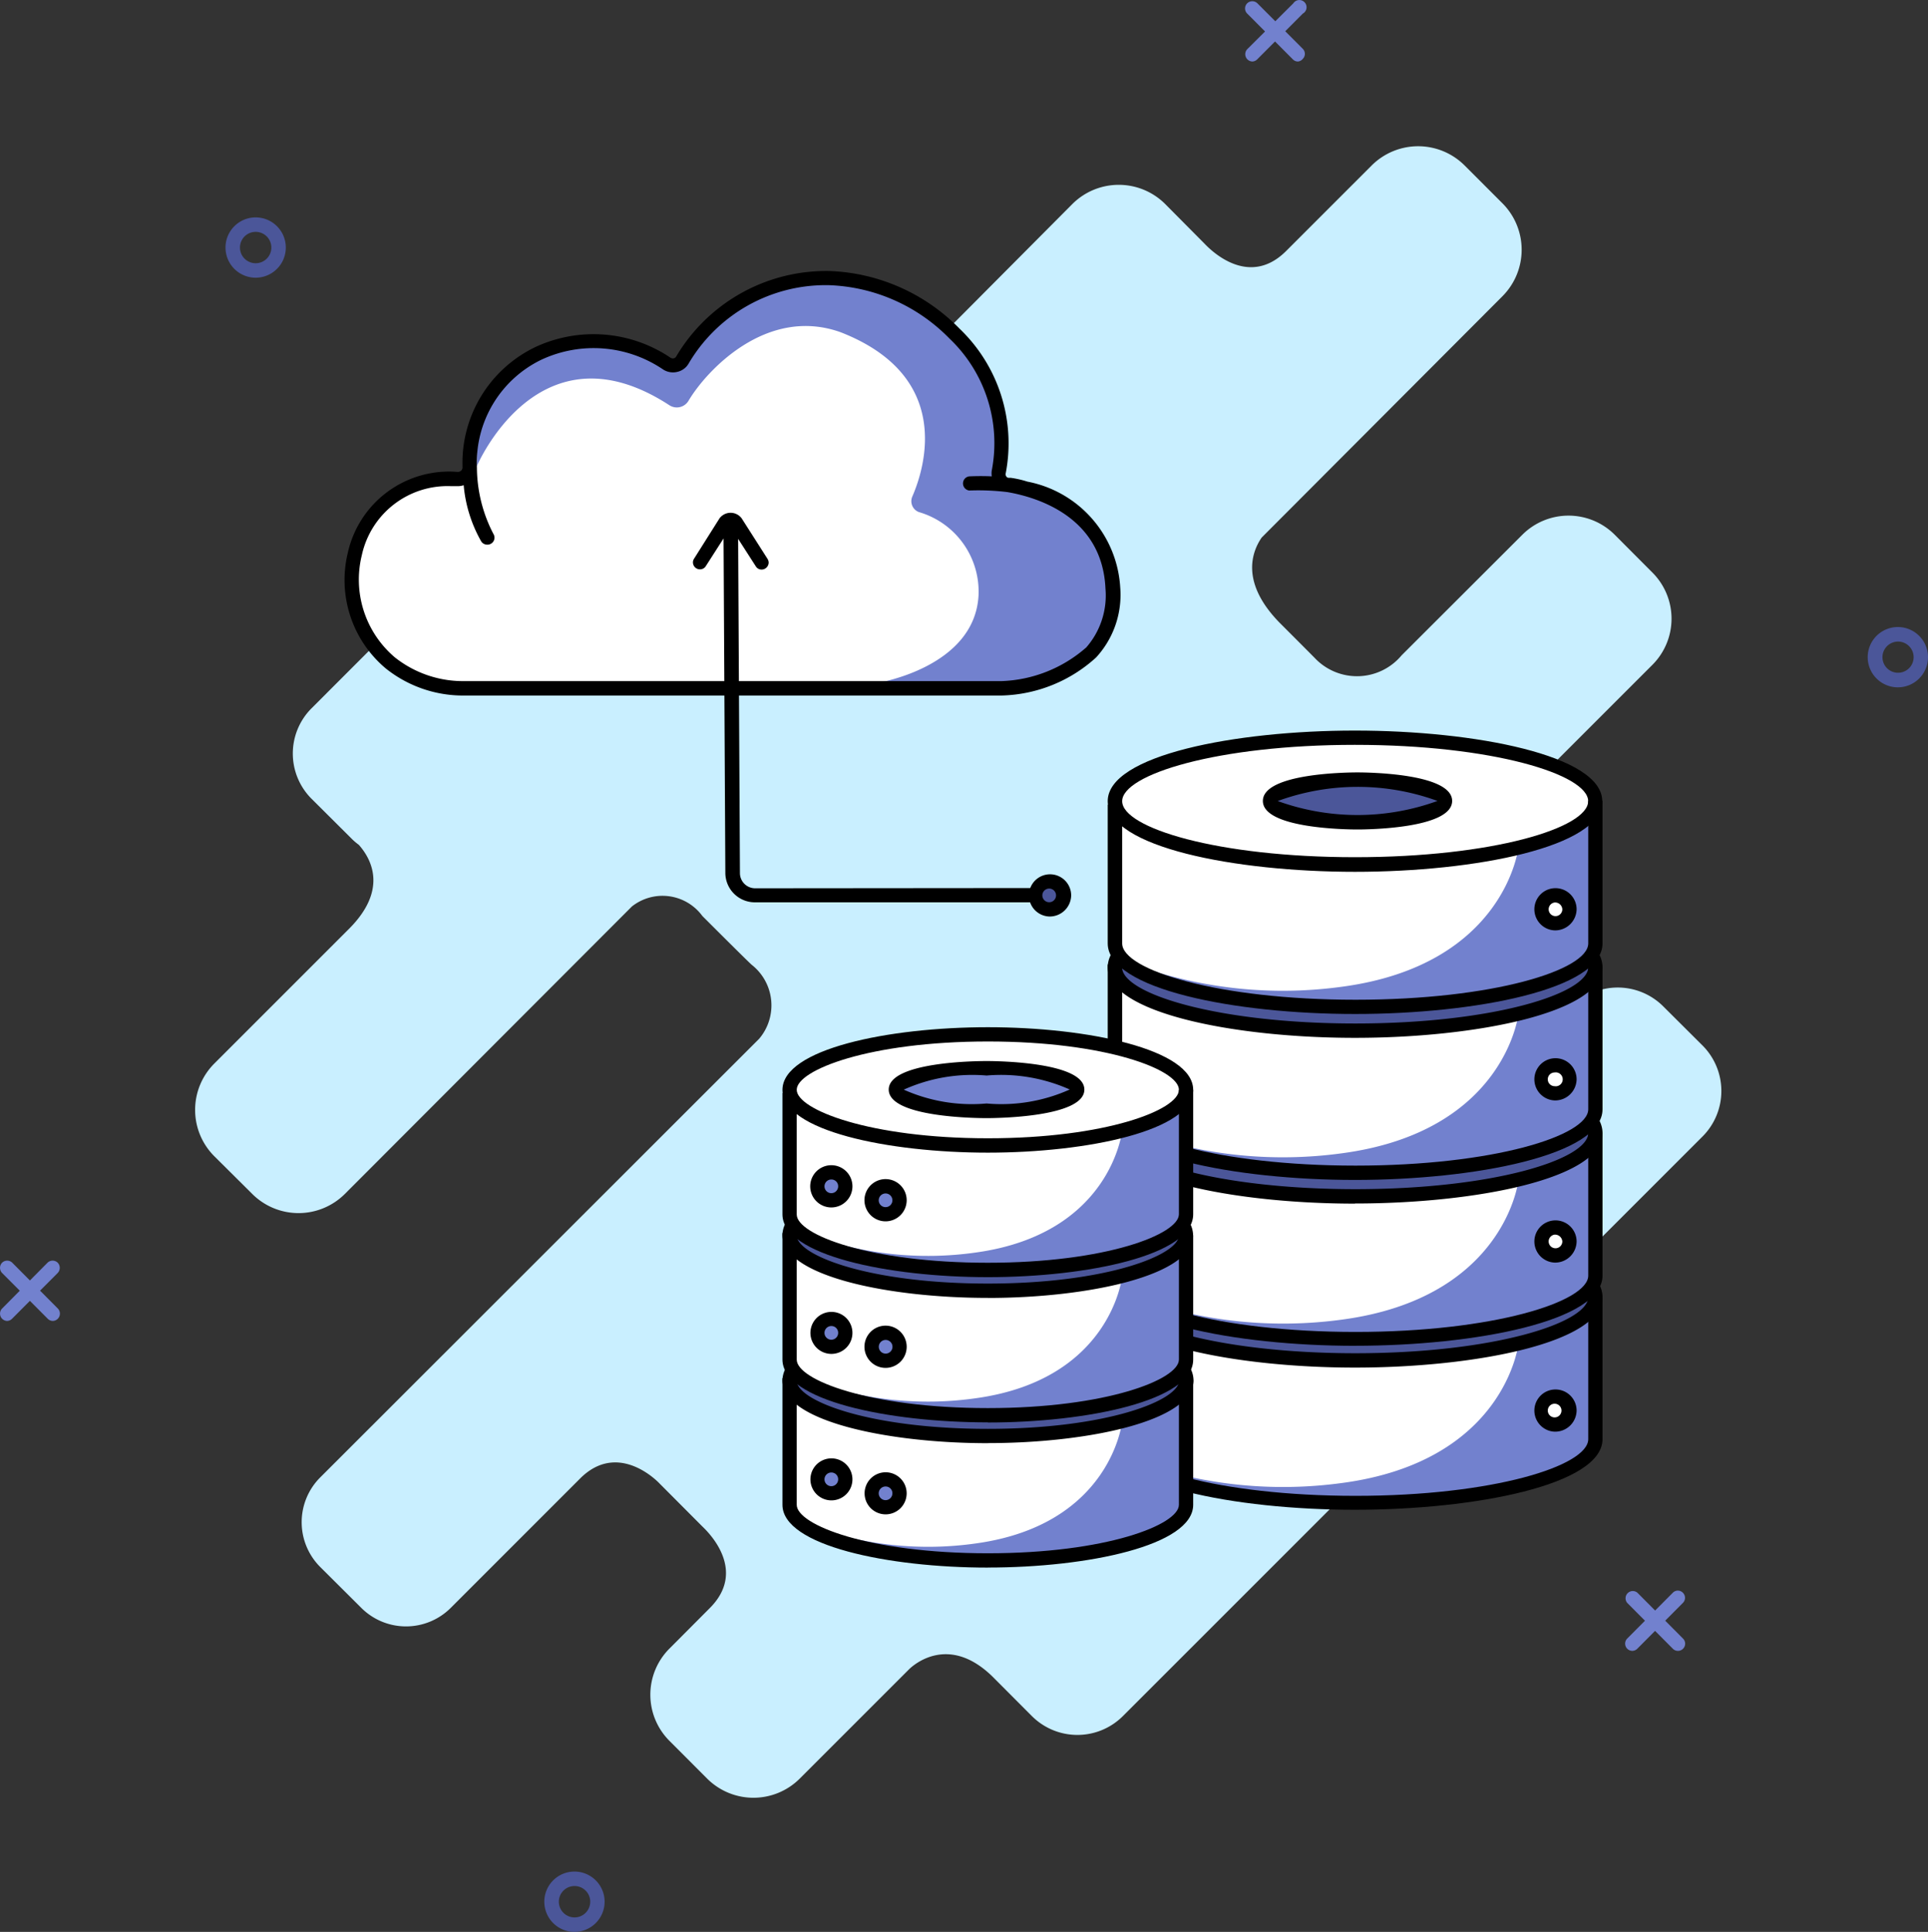 <svg xmlns="http://www.w3.org/2000/svg" width="71.876" height="72.015" viewBox="0 0 71.876 72.015">
  <rect x="0" y="0" width="71.876" height="72.015" fill="#333333" stroke="none"/>
  <g id="Group_116" data-name="Group 116" transform="translate(-0.003 0.129)">
    <g id="_24" data-name="24" transform="translate(0.003 -0.129)">
      <g id="Group">
        <path id="Contour" d="M76.726,48.776,75.244,47.3a2.4,2.4,0,0,0-3.379,0l-1.039,1.035c-1.471,1.379-2.925-.312-2.925-.312-.032-.039-1.517-1.532-1.517-1.532a2.506,2.506,0,0,1,.092-3.545l8.377-8.377a2.432,2.432,0,0,0,0-3.428L73.436,29.72a2.436,2.436,0,0,0-3.432,0l-4.506,4.5a2.165,2.165,0,0,1-3.219.121C62.254,34.311,60.943,33,60.943,33c-1.418-1.454-1.064-2.585-.663-3.169l8.98-9a2.453,2.453,0,0,0,0-3.457l-1.418-1.418a2.453,2.453,0,0,0-3.457,0l-3.191,3.191c-1.361,1.361-2.744.046-3.045-.273l-1.471-1.482a2.45,2.45,0,0,0-3.45,0l-9.044,9.09a2.209,2.209,0,0,1-3.311.057l-1.5-1.5a2.386,2.386,0,0,0-3.364,0L24.855,36.2a2.386,2.386,0,0,0,0,3.364l1.507,1.5a2.177,2.177,0,0,0,.259.22c.5.564,1.064,1.695-.355,3.123l-5.034,5.034a2.443,2.443,0,0,0,0,3.45L22.65,54.3a2.443,2.443,0,0,0,3.45,0L36.8,43.585a1.841,1.841,0,0,1,2.631.355s1.773,1.773,1.844,1.822a1.923,1.923,0,0,1,.273,2.751L25.178,64.871a2.361,2.361,0,0,0,0,3.329l1.539,1.532a2.358,2.358,0,0,0,3.329,0l4.825-4.825c1.45-1.45,2.96.184,2.96.184l1.6,1.606c.3.284,1.645,1.673.273,3.042L38.2,71.249a2.432,2.432,0,0,0,0,3.435L39.614,76.1a2.443,2.443,0,0,0,3.439,0l4.081-4.081c.163-.16,1.468-1.329,3.109.269l1.478,1.482a2.4,2.4,0,0,0,3.379,0L76.726,52.147A2.4,2.4,0,0,0,76.726,48.776Z" transform="translate(-13.245 -9.792)" fill="#c9efff"/>
        <g id="Group_113" data-name="Group 113" transform="translate(8.408 8.104)">
          <path id="Contour-2" data-name="Contour" d="M197.531,68.048a1.124,1.124,0,1,1,1.117-1.113A1.124,1.124,0,0,1,197.531,68.048Zm0-1.705a.581.581,0,1,0,.415.174A.585.585,0,0,0,197.531,66.342Z" transform="translate(-135.18 -50.53)" fill="#4b5699"/>
          <path id="Contour-3" data-name="Contour" d="M24.847,24.978a1.124,1.124,0,1,1,1.12-1.124,1.124,1.124,0,0,1-1.12,1.124Zm0-1.709a.585.585,0,1,0,.581.585.585.585,0,0,0-.581-.585Z" transform="translate(-23.72 -22.73)" fill="#4b5699"/>
          <path id="Contour-4" data-name="Contour" d="M58.371,198.908a1.124,1.124,0,1,1,1.117-1.124,1.124,1.124,0,0,1-1.117,1.124Zm0-1.709a.585.585,0,1,0,.581.585.585.585,0,0,0-.581-.585Z" transform="translate(-45.356 -134.997)" fill="#4b5699"/>
        </g>
        <g id="Group-2" data-name="Group" transform="translate(46.419)">
          <path id="Contour-5" data-name="Contour" d="M132.9,2.25a.262.262,0,0,1-.188-.082l-1.7-1.705a.269.269,0,0,1,0-.383.273.273,0,0,1,.379,0l1.691,1.695a.266.266,0,0,1,0,.379A.262.262,0,0,1,132.9,2.25Z" transform="translate(-130.935 0.043)" fill="#7281ce"/>
          <path id="Contour-6" data-name="Contour" d="M131.211,2.164a.273.273,0,0,1-.188-.461l1.716-1.709a.269.269,0,1,1,.355.383l-1.7,1.705A.269.269,0,0,1,131.211,2.164Z" transform="translate(-130.943 0.129)" fill="#7281ce"/>
        </g>
        <g id="Group-3" data-name="Group" transform="translate(60.586 59.293)">
          <path id="Contour-7" data-name="Contour" d="M172.887,169.394a.259.259,0,0,1-.188-.078l-1.7-1.709a.269.269,0,0,1,.379-.379l1.7,1.709a.266.266,0,0,1,0,.379.259.259,0,0,1-.188.078Z" transform="translate(-170.921 -167.148)" fill="#7281ce"/>
          <path id="Contour-8" data-name="Contour" d="M171.159,169.362a.269.269,0,0,1-.188-.457l1.7-1.709a.262.262,0,0,1,.376,0,.266.266,0,0,1,0,.379l-1.7,1.709a.266.266,0,0,1-.191.078Z" transform="translate(-170.895 -167.116)" fill="#7281ce"/>
        </g>
        <g id="Group-4" data-name="Group" transform="translate(0 46.994)">
          <path id="Contour-9" data-name="Contour" d="M1.969,134.67a.266.266,0,0,1-.188-.082l-1.7-1.705a.277.277,0,0,1,0-.383.273.273,0,0,1,.379,0l1.7,1.709a.273.273,0,0,1,0,.379A.269.269,0,0,1,1.969,134.67Z" transform="translate(-0.003 -132.424)" fill="#7281ce"/>
          <path id="Contour-10" data-name="Contour" d="M.272,134.67a.27.27,0,0,1-.191-.082.273.273,0,0,1,0-.379L1.775,132.5a.273.273,0,0,1,.379,0,.277.277,0,0,1,0,.383l-1.7,1.705a.266.266,0,0,1-.181.082Z" transform="translate(-0.003 -132.424)" fill="#7281ce"/>
        </g>
        <g id="Group-5" data-name="Group" transform="translate(12.878 10.102)">
          <path id="Contour-11" data-name="Contour" d="M38.438,43.387a4.048,4.048,0,0,1-1.322-4.063,3.584,3.584,0,0,1,3.84-2.794.436.436,0,0,0,.457-.44,4.515,4.515,0,0,1,2.56-4.254,4.868,4.868,0,0,1,4.786.355.4.4,0,0,0,.578-.124A6.209,6.209,0,0,1,54.82,29a6.842,6.842,0,0,1,4.662,2.067,5.624,5.624,0,0,1,1.652,5.151.4.4,0,0,0,.323.486c1.064.177,3.832.918,3.946,3.864.142,3.669-4.159,3.737-4.159,3.737H41.231A4.332,4.332,0,0,1,38.438,43.387Z" transform="translate(-36.781 -28.776)" fill="#fff"/>
          <path id="Contour-12" data-name="Contour" d="M69.607,36.48a5.816,5.816,0,0,0-4.339-7.055,7.835,7.835,0,0,0-2.886-.355,5.02,5.02,0,0,0-3.364,1.592,4.939,4.939,0,0,0-1.209,1.471l-.578.124s-4.644-2.882-7.091,2.212v1.62s2.3-5.456,7.183-2.273a.507.507,0,0,0,.709-.167c.663-1.12,2.911-3.545,5.672-2.556,4.127,1.61,3.191,4.935,2.67,6.13a.433.433,0,0,0,.248.574A3.089,3.089,0,0,1,68.845,40.9c-.142,2.68-3.74,3.258-3.74,3.258l1.907.213c4.559,0,6.736-.6,6.825-3.737S69.607,36.48,69.607,36.48Z" transform="translate(-45.243 -28.81)" fill="#7281ce"/>
          <g id="Group-6" data-name="Group">
            <path id="Contour-13" data-name="Contour" d="M61.738,36.213a3.719,3.719,0,0,0-.613-.138h-.078a.106.106,0,0,1-.082-.05.142.142,0,0,1-.021-.121,5.914,5.914,0,0,0-1.723-5.389,7.137,7.137,0,0,0-4.843-2.148,6.5,6.5,0,0,0-5.722,3.191.142.142,0,0,1-.089.064.17.17,0,0,1-.117-.021,5.134,5.134,0,0,0-5.041-.4,4.788,4.788,0,0,0-2.716,4.488.174.174,0,0,1-.053.121.188.188,0,0,1-.124.046,3.868,3.868,0,0,0-4.1,3.017,4.3,4.3,0,0,0,1.418,4.311,4.609,4.609,0,0,0,2.943,1.007H60.795a5.422,5.422,0,0,0,3.517-1.418,3.442,3.442,0,0,0,.9-2.613,4.274,4.274,0,0,0-3.478-3.946Zm2.191,6.2a5.046,5.046,0,0,1-3.138,1.241H40.778a4.091,4.091,0,0,1-2.609-.886,3.8,3.8,0,0,1-1.23-3.808,3.269,3.269,0,0,1,3.308-2.574h.241a.659.659,0,0,0,.248-.035,5.141,5.141,0,0,0,.652,2.092.259.259,0,0,0,.22.124.262.262,0,0,0,.277-.266.277.277,0,0,0-.043-.138,5.428,5.428,0,0,1-.613-2.482,4.259,4.259,0,0,1,2.4-4.006,4.609,4.609,0,0,1,4.531.355.674.674,0,0,0,.525.1.652.652,0,0,0,.429-.3,5.928,5.928,0,0,1,5.251-2.935,6.6,6.6,0,0,1,4.481,1.989,5.378,5.378,0,0,1,1.578,4.914.674.674,0,0,0,0,.223c-.45-.021-.812,0-.84,0a.266.266,0,0,0,0,.528A8.97,8.97,0,0,1,61,36.607c1.117.191,3.545.922,3.662,3.6a2.943,2.943,0,0,1-.734,2.212Z" transform="translate(-36.328 -28.366)"/>
          </g>
        </g>
        <path id="Contour-14" data-name="Contour" d="M75.189,67.793a.567.567,0,0,1-.567-.564l-.067-12.462.656,1.021a.252.252,0,0,0,.216.124.266.266,0,0,0,.266-.266.28.28,0,0,0-.046-.138l-.957-1.5a.514.514,0,0,0-.833,0L72.916,55.5a.248.248,0,0,0-.046.138.262.262,0,0,0,.262.266.255.255,0,0,0,.22-.124l.659-1.028.067,12.472a1.1,1.1,0,0,0,1.1,1.092H85.814v-.532Z" transform="translate(-47.037 -34.68)"/>
        <g id="Group-7" data-name="Group" transform="translate(38.359 32.592)">
          <ellipse id="Contour-16" cx="0.553" cy="0.521" rx="0.553" ry="0.521" transform="translate(0.202 0.265)" fill="#4b5699"/>
          <path id="Contour-15" data-name="Contour" d="M108.955,93.375a.787.787,0,1,1,.819-.794.8.8,0,0,1-.819.794Zm0-1.042a.255.255,0,1,0,.255.255A.255.255,0,0,0,108.955,92.333Z" transform="translate(-108.2 -91.802)"/>
        </g>
        <g id="Group-8" data-name="Group" transform="translate(41.294 27.234)">
          <path id="Contour-16-2" data-name="Contour" d="M117.485,135l-.085.741s1.62,2.106,8.757,2.07,9.218-2.163,9.218-2.163l-.113-.649s-2.195,1.9-9.406,1.925-8.37-1.925-8.37-1.925Z" transform="translate(-117.074 -114.327)" fill="#4b5699"/>
          <path id="Contour-17" data-name="Contour" d="M117.277,136.912s.979,2.184,8.778,2.07,9.079-2.163,9.079-2.163l-.06,5.382s-.667,2.127-8.292,2.1-9.023-1.485-9.572-2.219Z" transform="translate(-116.951 -115.502)" fill="#fff"/>
          <path id="Contour-18" data-name="Contour" d="M133.967,138.673s-.493,4.378-6.591,5.183a16.267,16.267,0,0,1-7.527-.755s.745,1.351,7.966,1.383,8.888-1.84,8.888-1.84l.135-5.353s-.61,1.152-2.872,1.383Z" transform="translate(-118.655 -115.806)" fill="#7281ce"/>
          <path id="Contour-19" data-name="Contour" d="M125.7,137.712c-4.474,0-9.218-.925-9.218-2.634a1.01,1.01,0,0,1,.206-.6l.433.312a.5.5,0,0,0-.106.287c0,.993,3.57,2.1,8.7,2.1s8.682-1.124,8.682-2.1a.518.518,0,0,0-.128-.316l.422-.323a1.042,1.042,0,0,1,.238.638C134.93,136.787,130.172,137.712,125.7,137.712Z" transform="translate(-116.48 -113.966)"/>
          <path id="Contour-20" data-name="Contour" d="M125.7,144.019c-4.474,0-9.218-.922-9.218-2.634V136h.539v5.4c0,1,3.57,2.1,8.7,2.1s8.675-1.117,8.675-2.113v-5.3h.532v5.3C134.93,143.091,130.172,144.019,125.7,144.019Z" transform="translate(-116.48 -114.973)"/>
          <path id="Contour-21" data-name="Contour" d="M117.325,100.334s2.989,1.893,8.98,1.836,8.278-1.23,8.714-1.961v.989s-1.6,1.826-8.831,1.748-8.594-1.5-8.948-2.127Z" transform="translate(-116.971 -91.871)" fill="#4b5699"/>
          <path id="Contour-22" data-name="Contour" d="M117.485,117.75l-.085.745s1.62,2.106,8.757,2.067,9.218-2.163,9.218-2.163l-.113-.649s-2.195,1.9-9.406,1.925S117.485,117.75,117.485,117.75Z" transform="translate(-117.074 -103.193)" fill="#4b5699"/>
          <g id="Group_114" data-name="Group 114" transform="translate(0.255 0.266)">
            <path id="Contour-23" data-name="Contour" d="M117.2,79.8s.266-2.3,9.267-2.365c0,0,8.661.22,8.661,2.588l-.021,5.24s-1.2,2.375-8.945,2.205-8.962-2.106-8.962-2.106Z" transform="translate(-117.2 -77.44)" fill="#fff"/>
            <path id="Contour-24" data-name="Contour" d="M117.322,102.375s.152,1.89,8.679,2.021,9.154-2.106,9.154-2.106v5.282s-.709,1.9-8.7,2.127-9.218-2.18-9.218-2.18Z" transform="translate(-117.226 -93.48)" fill="#fff"/>
            <path id="Contour-25" data-name="Contour" d="M117.277,119.676s.979,2.18,8.778,2.067,9.079-2.163,9.079-2.163l-.06,5.364s-.667,2.127-8.292,2.1-9.023-1.485-9.572-2.219Z" transform="translate(-117.206 -104.64)" fill="#fff"/>
          </g>
          <path id="Contour-26" data-name="Contour" d="M133.967,86.489s-.493,4.378-6.591,5.187a16.259,16.259,0,0,1-7.527-.752s.745,1.347,7.966,1.376,8.888-1.84,8.888-1.84l.135-5.35S136.229,86.266,133.967,86.489Z" transform="translate(-118.655 -82.125)" fill="#7281ce"/>
          <path id="Contour-27" data-name="Contour" d="M133.967,103.993s-.493,4.378-6.591,5.187a16.259,16.259,0,0,1-7.527-.752s.745,1.347,7.966,1.376,8.888-1.84,8.888-1.84l.135-5.353S136.229,103.766,133.967,103.993Z" transform="translate(-118.655 -93.421)" fill="#7281ce"/>
          <path id="Contour-28" data-name="Contour" d="M133.967,121.483s-.493,4.378-6.591,5.187a16.314,16.314,0,0,1-7.527-.755s.745,1.351,7.966,1.379,8.888-1.84,8.888-1.84l.135-5.353S136.229,121.238,133.967,121.483Z" transform="translate(-118.655 -104.71)" fill="#7281ce"/>
          <path id="Contour-29" data-name="Contour" d="M125.7,81.955c-4.474,0-9.218-.922-9.218-2.634s4.754-2.631,9.218-2.631,9.218.922,9.218,2.631S130.172,81.955,125.7,81.955Zm0-4.733c-5.134,0-8.679,1.106-8.679,2.1s3.545,2.088,8.679,2.088,8.693-1.092,8.693-2.088S130.824,77.222,125.7,77.222Z" transform="translate(-116.48 -76.69)"/>
          <path id="Contour-30" data-name="Contour" d="M125.7,92.019c-4.474,0-9.218-.922-9.218-2.631V84.219h.539v5.169c0,.993,3.57,2.1,8.7,2.1s8.675-1.106,8.675-2.1V84.07h.532v5.318C134.93,91.1,130.172,92.019,125.7,92.019Z" transform="translate(-116.48 -81.454)"/>
          <path id="Contour-31" data-name="Contour" d="M125.7,103.029c-4.474,0-9.218-.925-9.218-2.634a1.01,1.01,0,0,1,.206-.6l.433.312a.489.489,0,0,0-.106.287c0,.993,3.57,2.1,8.7,2.1s8.682-1.113,8.682-2.106a.518.518,0,0,0-.128-.316l.422-.326a1.063,1.063,0,0,1,.238.642C134.93,102.1,130.172,103.029,125.7,103.029Z" transform="translate(-116.48 -91.575)"/>
          <path id="Contour-32" data-name="Contour" d="M125.7,109.32c-4.474,0-9.218-.925-9.218-2.634v-5.4h.539v5.4c0,.993,3.57,2.1,8.7,2.1s8.675-1.11,8.675-2.1v-5.318h.532v5.318C134.93,108.395,130.172,109.32,125.7,109.32Z" transform="translate(-116.48 -92.569)"/>
          <path id="Contour-33" data-name="Contour" d="M125.7,120.472c-4.474,0-9.218-.922-9.218-2.634a1,1,0,0,1,.206-.6l.433.308a.5.5,0,0,0-.106.287c0,1,3.57,2.1,8.7,2.1s8.682-1.106,8.682-2.1a.518.518,0,0,0-.128-.312l.422-.326a1.042,1.042,0,0,1,.238.638c.007,1.712-4.751,2.634-9.225,2.634Z" transform="translate(-116.48 -102.838)"/>
          <path id="Contour-34" data-name="Contour" d="M125.7,126.76c-4.474,0-9.218-.922-9.218-2.631v-5.4h.539v5.414c0,.993,3.57,2.1,8.7,2.1s8.675-1.12,8.675-2.1v-5.318h.532v5.318c.007,1.695-4.751,2.616-9.225,2.616Z" transform="translate(-116.48 -103.826)"/>
          <g id="Group-9" data-name="Group" transform="translate(15.908 5.875)">
            <ellipse id="Contour-37" cx="0.553" cy="0.521" rx="0.553" ry="0.521" transform="translate(0.202 0.269)" fill="#fff"/>
            <path id="Contour-35" data-name="Contour" d="M162.105,94.835a.787.787,0,1,1,.819-.784A.8.8,0,0,1,162.105,94.835Zm0-1.039a.255.255,0,1,0,.287.255.269.269,0,0,0-.287-.255Z" transform="translate(-161.35 -93.262)"/>
          </g>
          <g id="Group-10" data-name="Group" transform="translate(15.908 12.214)">
            <ellipse id="Contour-39" cx="0.553" cy="0.521" rx="0.553" ry="0.521" transform="translate(0.202 0.265)" fill="#fff"/>
            <path id="Contour-36" data-name="Contour" d="M162.105,112.715a.787.787,0,1,1,.819-.787.8.8,0,0,1-.819.787Zm0-1.042a.255.255,0,0,0,0,.511.259.259,0,1,0,0-.511Z" transform="translate(-161.35 -111.142)"/>
          </g>
          <g id="Group-11" data-name="Group" transform="translate(15.908 18.259)">
            <ellipse id="Contour-41" cx="0.553" cy="0.521" rx="0.553" ry="0.521" transform="translate(0.202 0.265)" fill="#fff"/>
            <path id="Contour-37-2" data-name="Contour" d="M162.105,129.765a.787.787,0,1,1,.819-.787A.8.8,0,0,1,162.105,129.765Zm0-1.042a.255.255,0,1,0,.287.255A.273.273,0,0,0,162.105,128.723Z" transform="translate(-161.35 -128.192)"/>
          </g>
          <g id="Group-12" data-name="Group" transform="translate(15.908 24.562)">
            <ellipse id="Contour-43" cx="0.553" cy="0.521" rx="0.553" ry="0.521" transform="translate(0.202 0.265)" fill="#fff"/>
            <path id="Contour-38" data-name="Contour" d="M162.105,147.545a.787.787,0,1,1,.819-.787.8.8,0,0,1-.819.787Zm0-1.042a.255.255,0,1,0,.255.255.255.255,0,0,0-.255-.255Z" transform="translate(-161.35 -145.972)"/>
          </g>
          <g id="Group-13" data-name="Group" transform="translate(5.786 1.56)">
            <ellipse id="Contour-45" cx="3.262" cy="0.791" rx="3.262" ry="0.791" transform="translate(0.266 0.28)" fill="#4b5699"/>
            <path id="Contour-39-2" data-name="Contour" d="M136.328,83.217c-.355,0-3.528-.028-3.528-1.064s3.166-1.064,3.528-1.064,3.528.032,3.528,1.064S136.689,83.217,136.328,83.217Zm-2.985-1.064a8.744,8.744,0,0,0,5.967,0,8.689,8.689,0,0,0-5.967.007Z" transform="translate(-132.8 -81.09)"/>
          </g>
        </g>
        <g id="Group-14" data-name="Group" transform="translate(29.17 38.292)">
          <path id="Contour-40" data-name="Contour" d="M83.131,128.676s2.464,1.659,7.4,1.61,6.825-1.064,7.186-1.716v.861s-1.319,1.6-7.278,1.532-7.091-1.315-7.381-1.858Z" transform="translate(-82.783 -121.235)" fill="#4b5699"/>
          <path id="Contour-41-2" data-name="Contour" d="M83.267,143.92l-.067.649s1.347,1.861,7.218,1.812,7.6-1.893,7.6-1.893l-.1-.567s-1.808,1.666-7.754,1.684S83.267,143.92,83.267,143.92Z" transform="translate(-82.874 -131.143)" fill="#4b5699"/>
          <g id="Group_115" data-name="Group 115" transform="translate(0.255 0.266)">
            <path id="Contour-42" data-name="Contour" d="M83,110.7s.22-2.017,7.644-2.07c0,0,7.137.195,7.137,2.269v4.584s-.986,2.081-7.371,1.932S83,115.572,83,115.572Z" transform="translate(-83 -108.63)" fill="#fff"/>
            <path id="Contour-43-2" data-name="Contour" d="M83.089,130.471s.124,1.652,7.154,1.773,7.548-1.844,7.548-1.844v4.609s-.6,1.663-7.169,1.861S83,134.97,83,134.97Z" transform="translate(-83 -122.682)" fill="#fff"/>
            <path id="Contour-44" data-name="Contour" d="M83.09,145.6s.8,1.911,7.236,1.812,7.484-1.893,7.484-1.893l-.046,4.7s-.564,1.854-6.839,1.854-7.445-1.3-7.9-1.943Z" transform="translate(-83.019 -132.441)" fill="#fff"/>
          </g>
          <path id="Contour-45-2" data-name="Contour" d="M96.809,116.559s-.4,3.832-5.431,4.538a12.7,12.7,0,0,1-6.208-.656s.613,1.181,6.569,1.205,7.328-1.61,7.328-1.61l.11-4.687s-.486,1.01-2.368,1.209Z" transform="translate(-84.145 -112.702)" fill="#7281ce"/>
          <path id="Contour-46" data-name="Contour" d="M96.809,131.879s-.4,3.832-5.431,4.538a12.7,12.7,0,0,1-6.208-.656s.613,1.177,6.569,1.205,7.328-1.61,7.328-1.61l.11-4.687S98.692,131.68,96.809,131.879Z" transform="translate(-84.145 -122.59)" fill="#7281ce"/>
          <path id="Contour-47" data-name="Contour" d="M96.809,147.142s-.4,3.832-5.431,4.538a12.705,12.705,0,0,1-6.208-.659s.613,1.181,6.569,1.209,7.328-1.613,7.328-1.613l.11-4.687S98.692,146.94,96.809,147.142Z" transform="translate(-84.145 -132.44)" fill="#7281ce"/>
          <path id="Contour-48" data-name="Contour" d="M89.938,112.556c-3.715,0-7.658-.819-7.658-2.34s3.942-2.336,7.658-2.336,7.654.819,7.654,2.336-3.942,2.34-7.654,2.34Zm0-4.144c-4.417,0-7.126,1.064-7.126,1.8s2.709,1.808,7.126,1.808,7.122-1.064,7.122-1.808-2.709-1.8-7.122-1.8Z" transform="translate(-82.28 -107.88)"/>
          <path id="Contour-49" data-name="Contour" d="M89.938,121.451c-3.715,0-7.658-.819-7.658-2.34v-4.524h.532v4.527c0,.752,2.709,1.8,7.126,1.8s7.122-1.064,7.122-1.808V114.47h.532v4.641c0,1.521-3.942,2.34-7.654,2.34Z" transform="translate(-82.28 -112.134)"/>
          <path id="Contour-50" data-name="Contour" d="M89.938,131.041c-3.715,0-7.658-.819-7.658-2.336a.936.936,0,0,1,.174-.539l.44.3a.425.425,0,0,0-.082.241c0,.752,2.709,1.8,7.126,1.8s7.122-1.064,7.122-1.8a.461.461,0,0,0-.1-.262l.429-.312a.971.971,0,0,1,.2.574c0,1.507-3.942,2.336-7.654,2.336Z" transform="translate(-82.28 -120.951)"/>
          <path id="Contour-51" data-name="Contour" d="M89.938,136.572c-3.715,0-7.658-.819-7.658-2.34V129.51h.532v4.722c0,.755,2.709,1.808,7.126,1.808s7.122-1.064,7.122-1.808V129.6h.532v4.637c0,1.521-3.942,2.34-7.654,2.34Z" transform="translate(-82.28 -121.842)"/>
          <path id="Contour-52" data-name="Contour" d="M89.938,146.3c-3.715,0-7.658-.819-7.658-2.336a.954.954,0,0,1,.174-.539l.44.3a.426.426,0,0,0-.082.241c0,.752,2.709,1.8,7.126,1.8s7.133-1.053,7.133-1.812a.443.443,0,0,0-.1-.262l.433-.312a.971.971,0,0,1,.2.574c-.011,1.524-3.953,2.343-7.665,2.343Z" transform="translate(-82.28 -130.794)"/>
          <path id="Contour-53" data-name="Contour" d="M89.938,151.842c-3.715,0-7.658-.819-7.658-2.34V144.78h.532V149.5c0,.755,2.709,1.808,7.126,1.808s7.122-1.064,7.122-1.808v-4.644h.532V149.5c0,1.521-3.942,2.34-7.654,2.34Z" transform="translate(-82.28 -131.698)"/>
          <g id="Group-15" data-name="Group" transform="translate(1.035 5.144)">
            <circle id="Contour-61" cx="0.521" cy="0.521" r="0.521" transform="translate(0.266 0.266)" fill="#7281ce"/>
            <path id="Contour-54" data-name="Contour" d="M85.987,123.964a.787.787,0,1,1,.787-.787A.787.787,0,0,1,85.987,123.964Zm0-1.042a.255.255,0,1,0,.255.255.252.252,0,0,0-.255-.255Z" transform="translate(-85.2 -122.39)"/>
          </g>
          <g id="Group-16" data-name="Group" transform="translate(1.035 10.604)">
            <circle id="Contour-63" cx="0.521" cy="0.521" r="0.521" transform="translate(0.266 0.266)" fill="#7281ce"/>
            <path id="Contour-55" data-name="Contour" d="M85.987,139.364a.783.783,0,1,1,.559-.231.787.787,0,0,1-.559.231Zm0-1.039a.255.255,0,1,0,.255.252.252.252,0,0,0-.255-.252Z" transform="translate(-85.2 -137.79)"/>
          </g>
          <g id="Group-17" data-name="Group" transform="translate(1.035 16.064)">
            <circle id="Contour-65" cx="0.521" cy="0.521" r="0.521" transform="translate(0.266 0.269)" fill="#7281ce"/>
            <path id="Contour-56" data-name="Contour" d="M85.987,154.764a.783.783,0,1,1,.556-.228A.787.787,0,0,1,85.987,154.764Zm0-1.039a.255.255,0,1,0,.255.255.252.252,0,0,0-.255-.255Z" transform="translate(-85.2 -153.19)"/>
          </g>
          <g id="Group-18" data-name="Group" transform="translate(3.056 5.662)">
            <circle id="Contour-67" cx="0.521" cy="0.521" r="0.521" transform="translate(0.269 0.269)" fill="#7281ce"/>
            <path id="Contour-57" data-name="Contour" d="M91.691,125.424a.787.787,0,1,1,.784-.784A.787.787,0,0,1,91.691,125.424Zm0-1.039a.255.255,0,1,0,.252.255.255.255,0,0,0-.252-.255Z" transform="translate(-90.9 -123.85)"/>
          </g>
          <g id="Group-19" data-name="Group" transform="translate(3.056 11.125)">
            <circle id="Contour-69" cx="0.521" cy="0.521" r="0.521" transform="translate(0.269 0.266)" fill="#7281ce"/>
            <path id="Contour-58" data-name="Contour" d="M91.691,140.834a.787.787,0,1,1,.784-.787.787.787,0,0,1-.784.787Zm0-1.042a.255.255,0,1,0,.255.255A.255.255,0,0,0,91.691,139.792Z" transform="translate(-90.9 -139.26)"/>
          </g>
          <g id="Group-20" data-name="Group" transform="translate(3.056 16.585)">
            <circle id="Contour-71" cx="0.521" cy="0.521" r="0.521" transform="translate(0.269 0.266)" fill="#7281ce"/>
            <path id="Contour-59" data-name="Contour" d="M91.691,156.234a.784.784,0,1,1,.555-.231A.787.787,0,0,1,91.691,156.234Zm0-1.039a.255.255,0,1,0,.252.252.252.252,0,0,0-.252-.252Z" transform="translate(-90.9 -154.66)"/>
          </g>
          <g id="Group-21" data-name="Group" transform="translate(3.96 1.262)">
            <ellipse id="Contour-73" cx="3.379" cy="0.787" rx="3.379" ry="0.787" transform="translate(0.269 0.287)" fill="#7281ce"/>
            <path id="Contour-60" data-name="Contour" d="M97.1,113.567c-.376,0-3.648-.028-3.648-1.064s3.272-1.064,3.648-1.064,3.645.032,3.645,1.064S97.47,113.567,97.1,113.567ZM94,112.5a6.214,6.214,0,0,0,3.1.521,6.226,6.226,0,0,0,3.1-.521,6.283,6.283,0,0,0-3.1-.521,6.214,6.214,0,0,0-3.1.532Z" transform="translate(-93.45 -111.44)"/>
          </g>
        </g>
      </g>
    </g>
  </g>
</svg>

